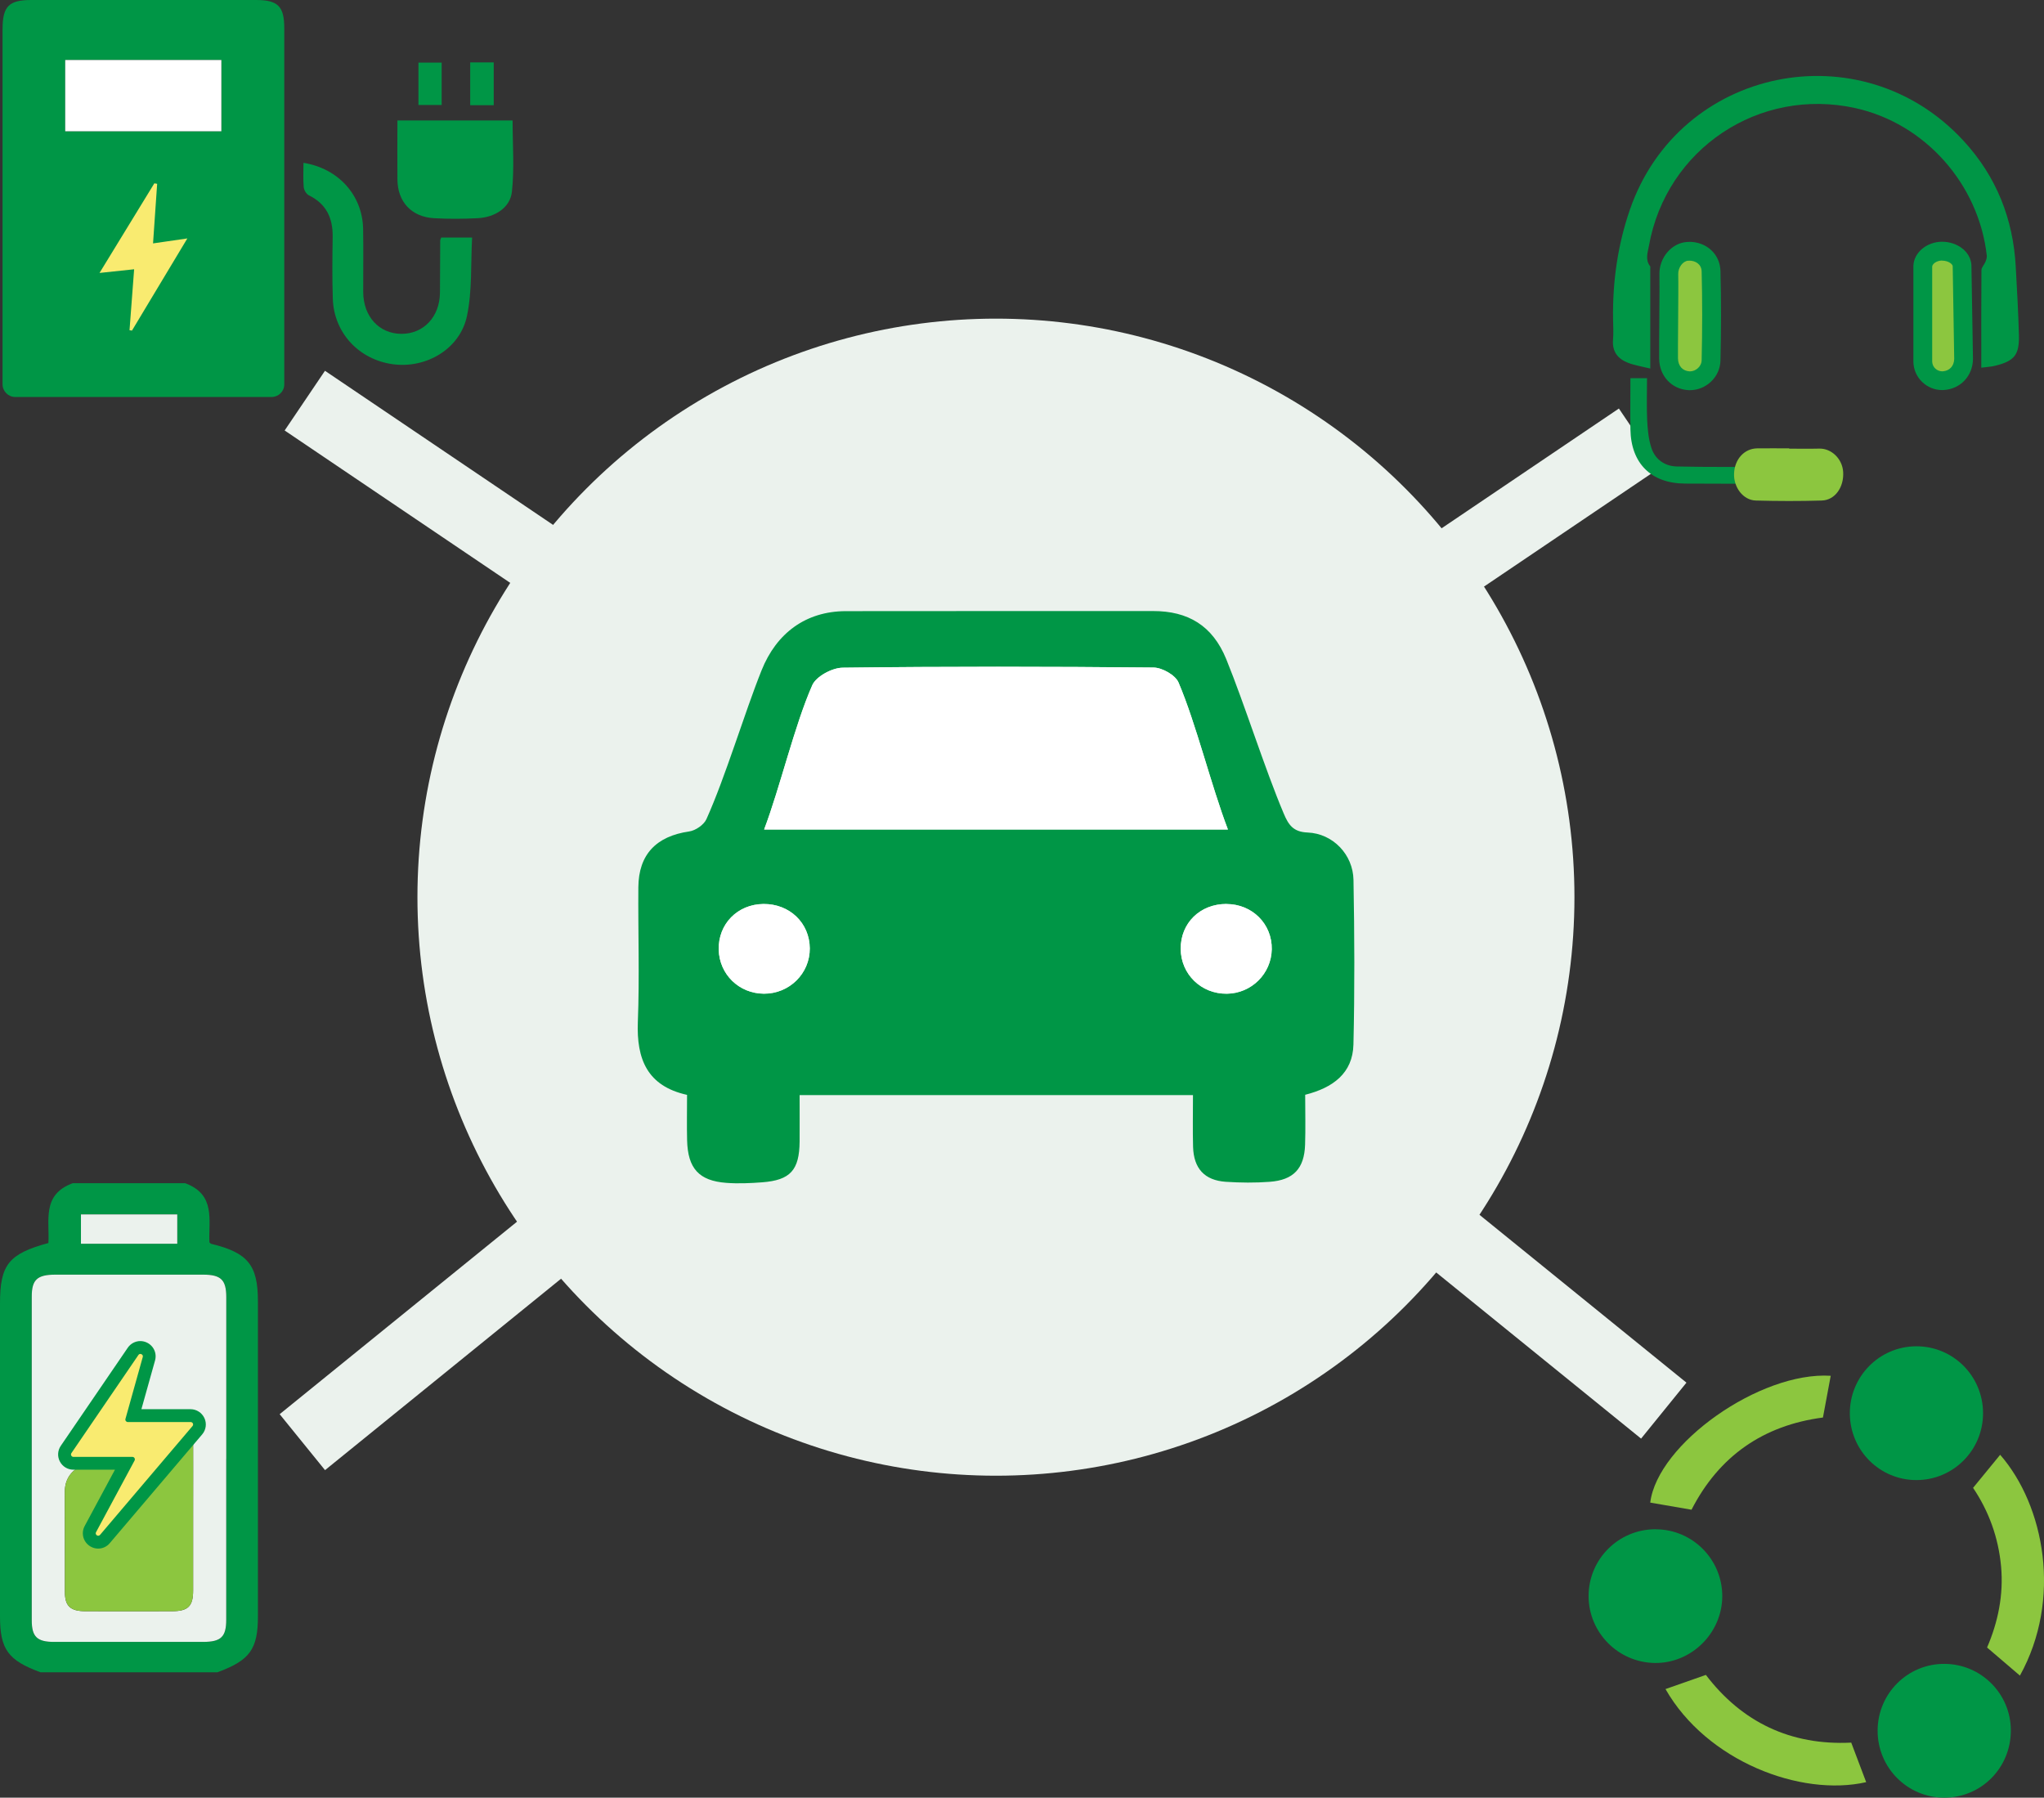 <?xml version="1.0" encoding="UTF-8"?><svg id="_レイヤー_2" xmlns="http://www.w3.org/2000/svg" viewBox="0 0 407.49 358.36"><rect x="0" y="0" width="407.49" height="358.36" fill="#333333" stroke="none"/><defs><style>.cls-1{fill:#fff;}.cls-2{fill:#8cc63f;}.cls-3{fill:#009646;}.cls-4{fill:#f9eb70;}.cls-5{fill:#ebf2ed;}</style></defs><g id="contents"><g><circle class="cls-5" cx="198.55" cy="178.85" r="115.33"/><g><path class="cls-3" d="M159.41,218.31c0,3.19,.02,6.22,0,9.25-.05,5.7-1.84,7.7-7.44,8.13-2.38,.18-4.8,.29-7.18,.11-5.46-.41-7.68-2.89-7.81-8.51-.07-2.93-.01-5.85-.01-9.03-7.93-1.75-10.1-7.12-9.81-14.56,.35-8.93,.03-17.88,.1-26.82,.05-6.56,3.59-10.19,10.13-11.13,1.27-.18,2.93-1.32,3.44-2.45,3.82-8.49,7.54-21.04,11-29.68,2.97-7.41,8.81-11.77,16.79-11.79,20.41-.04,40.82,0,61.23-.02,7.01-.01,11.88,2.9,14.61,9.58,3.66,8.99,7.68,21.84,11.46,30.78,.94,2.22,1.86,3.68,4.77,3.79,5.03,.2,9.05,4.39,9.14,9.44,.2,10.94,.25,21.89-.01,32.82-.14,5.75-4.11,8.63-9.62,10.02,0,3.32,.09,6.65-.02,9.97-.16,4.73-2.3,7.03-7.05,7.38-2.9,.22-5.84,.19-8.74,0-4.26-.29-6.41-2.65-6.54-6.97-.09-3.32-.02-6.65-.02-10.31h-78.42Zm-7.08-52.95h92.47c-3.35-8.75-6.36-21.14-9.85-29.31-.63-1.47-3.25-2.95-4.97-2.97-20.66-.2-41.33-.23-62,.03-2.09,.03-5.26,1.73-6.04,3.49-3.53,7.99-6.39,20.28-9.6,28.77Zm-.12,14.85c-5.18,.05-9.05,4-8.92,9.12,.13,4.91,4.05,8.73,9,8.76,5.07,.03,9.18-4.02,9.15-9.03-.03-5.07-4.02-8.89-9.23-8.85Zm92.29,0c-5.24,0-9.14,3.81-9.11,8.94,.03,5.07,4.09,9.01,9.21,8.95,4.89-.06,8.85-3.99,8.94-8.85,.09-5.05-3.88-9.02-9.04-9.03Z"/><path class="cls-1" d="M152.33,165.36c3.21-8.48,6.07-20.78,9.6-28.77,.78-1.76,3.95-3.46,6.04-3.49,20.66-.26,41.33-.23,62-.03,1.72,.02,4.34,1.5,4.97,2.97,3.5,8.18,6.51,20.56,9.85,29.31h-92.47Z"/><path class="cls-1" d="M152.2,180.21c5.21-.05,9.2,3.78,9.23,8.85,.03,5.01-4.08,9.06-9.15,9.03-4.95-.03-8.87-3.84-9-8.76-.13-5.12,3.74-9.08,8.92-9.12Z"/><path class="cls-1" d="M244.49,180.21c5.16,0,9.13,3.98,9.04,9.03-.09,4.87-4.05,8.79-8.94,8.85-5.12,.07-9.18-3.88-9.21-8.95-.03-5.13,3.86-8.95,9.11-8.94Z"/></g><rect class="cls-5" x="272.64" y="96.77" width="59.19" height="14.36" transform="translate(610.87 20.91) rotate(145.96)"/><g><path class="cls-3" d="M3.05,79.14c-1.4,0-2.54-1.14-2.54-2.54h0c0-22.8,0-48.06,0-70.84C.52,1.27,1.77,0,6.21,0c14.94,0,29.88,0,44.82,0,4.36,0,5.63,1.25,5.64,5.55,0,22.87,0,48.21,0,71.08,0,0,0,.02,0,.02,0,1.38-1.15,2.49-2.54,2.49H3.05ZM13,26.17h31.13V11.96H13v14.21Zm17.52,22.35c.29-4.18,.55-8.03,.82-11.88-.19-.03-.38-.06-.56-.09-3.57,5.83-7.13,11.66-10.92,17.85,2.66-.28,4.73-.5,6.9-.73-.32,4.29-.62,8.22-.92,12.15,.16,.02,.32,.04,.49,.07,3.6-5.98,7.19-11.97,11.04-18.37-2.5,.36-4.5,.65-6.84,.99Z"/><path class="cls-3" d="M60.5,32.46c6.99,1.12,11.76,6.48,11.89,13.15,.08,4.21,0,8.42,.02,12.63,.03,4.86,3.18,8.29,7.6,8.31,4.44,.02,7.65-3.38,7.7-8.2,.03-3.47,.03-6.93,.05-10.4,0-.15,.09-.3,.2-.6h6.16c-.29,5.24,.04,10.58-1.02,15.62-1.38,6.59-8.12,10.53-14.76,9.64-6.77-.91-11.76-6.24-11.99-13.03-.14-4.12-.09-8.25-.03-12.38,.05-3.72-1.26-6.56-4.74-8.26-.5-.25-.98-1.04-1.03-1.62-.14-1.55-.05-3.12-.05-4.86Z"/><path class="cls-3" d="M79.22,24.01h22.97c0,4.76,.37,9.52-.13,14.18-.34,3.21-3.36,5.14-6.87,5.31-2.88,.14-5.77,.16-8.65,0-4.49-.25-7.27-3.25-7.31-7.71-.04-3.85,0-7.71,0-11.78Z"/><path class="cls-3" d="M88.05,12.48v8.45h-4.63V12.48h4.63Z"/><path class="cls-3" d="M98.43,20.97h-4.69V12.44h4.69v8.53Z"/><path class="cls-1" d="M13,26.17V11.96h31.13v14.21H13Z"/><g><polygon class="cls-4" points="25.17 66.36 26.08 54.37 18.67 55.15 30.46 35.88 31.99 36.11 31.18 47.79 38.56 46.72 26.64 66.56 25.17 66.36"/><path class="cls-3" d="M30.77,36.55c.19,.03,.38,.06,.56,.09-.27,3.85-.53,7.69-.82,11.88,2.34-.34,4.35-.63,6.84-.99-3.85,6.4-7.44,12.38-11.04,18.37-.16-.02-.32-.04-.49-.07,.3-3.93,.59-7.86,.92-12.15-2.17,.23-4.23,.45-6.9,.73,3.79-6.19,7.35-12.02,10.92-17.85m-.62-1.35l-.43,.7-.93,1.52-9.99,16.33-1.31,2.14,2.49-.26,5.42-.57-.43,5.68-.38,4.99-.09,1.16,1.16,.16,.25,.03,.24,.03,.81,.11,.42-.7,6.11-10.16,4.93-8.2,1.34-2.23-2.58,.37-5.33,.77,.59-8.57,.12-1.78,.08-1.13-1.12-.17-.56-.09-.81-.13h0Z"/></g></g><g><path class="cls-3" d="M329,73.47c-1.65-.41-3.08-.63-4.4-1.13-2.03-.78-3.22-2.21-3.03-4.57,.11-1.38,.04-2.77,.01-4.15-.12-7.47,.94-14.85,3.36-21.84,9.84-28.45,46.16-35.84,66.52-13.7,6.54,7.11,9.88,15.53,10.4,25.11,.25,4.54,.51,9.08,.63,13.62,.1,3.96-.91,5.17-4.8,6.12-.79,.19-1.63,.23-2.7,.37,0-.85,0-1.49,0-2.13,0-5.77-.02-11.55,.03-17.32,0-.54,.55-1.06,.78-1.62,.16-.39,.33-.85,.29-1.25-1.6-14.31-12.34-26.37-26.21-29.43-19.17-4.23-37.71,8.12-41.15,27.46-.24,1.33-.78,2.77,.24,4.07,.06,.08,.03,.23,.03,.36,0,6.54,0,13.08,0,20.04Z"/><g><path class="cls-2" d="M336.76,75.89c-2.39-.11-4.08-1.93-4.11-4.43-.01-1.27,0-4.21,.03-7.31,.03-3.91,.06-7.96,.02-9.49-.06-2.33,1.65-4.42,3.72-4.57,.12,0,.25-.01,.37-.01,2.44,0,4.26,1.68,4.32,3.99,.14,5.65,.14,11.63,0,17.78-.05,2.2-1.96,4.05-4.18,4.05h-.18Z"/><path class="cls-3" d="M336.8,51.96c1.15,0,2.41,.67,2.44,2.16,.14,5.61,.14,11.56,0,17.69-.03,1.31-1.24,2.22-2.31,2.22h-.09c-1.39-.07-2.3-1.08-2.32-2.58-.01-1.25,0-4.17,.03-7.27,.03-3.93,.06-8,.02-9.56-.03-1.29,.93-2.58,1.98-2.65,.08,0,.16,0,.24,0m0-3.75c-.17,0-.34,0-.51,.02-3.08,.22-5.54,3.19-5.46,6.48,.06,2.71-.09,13.89-.05,16.78,.04,3.49,2.54,6.13,5.9,6.28,.09,0,.18,0,.26,0,3.14,0,5.98-2.56,6.06-5.89,.14-5.95,.15-11.92,0-17.87-.09-3.42-2.85-5.81-6.2-5.81h0Z"/></g><g><path class="cls-2" d="M387.18,75.91c-2.08,0-3.81-1.7-3.84-3.79v-19.08c.06-1.55,1.75-2.9,3.75-2.94h.1c2.09,0,3.83,1.24,3.98,2.83l.3,18.7c-.03,2.35-1.7,4.14-4.05,4.29-.08,0-.16,0-.24,0Z"/><path class="cls-3" d="M387.19,51.96c1.1,0,2,.57,2.1,1.08l.3,18.53c-.04,1.41-.94,2.37-2.3,2.45-.04,0-.08,0-.12,0-.92,0-1.93-.74-1.97-1.93v-18.97c.06-.54,.88-1.15,1.91-1.18h.07m0-3.75s-.09,0-.14,0c-2.87,.06-5.49,2.08-5.59,4.82v19.11c.06,3.21,2.7,5.64,5.72,5.64,.12,0,.23,0,.35-.01,3.31-.21,5.77-2.79,5.81-6.19l-.31-18.76c-.2-2.72-2.88-4.61-5.85-4.61h0Z"/></g><path class="cls-3" d="M353.95,96.39c-6.02,.05-12.04,.05-18.06,.01-6.73-.04-10.74-4.04-10.85-10.8-.05-3.36,0-6.72,0-10.21h3.31c0,2.79-.1,5.6,.03,8.4,.09,1.84,.27,3.73,.83,5.47,.74,2.32,2.68,3.67,5.06,3.73,6.38,.15,12.76,.07,19.14,.08"/><path class="cls-2" d="M356.7,89.44c1.99,0,3.99,.04,5.98-.01,2.42-.07,4.61,2.02,4.77,4.65,.19,3.03-1.62,5.63-4.27,5.7-4.38,.13-8.77,.12-13.15,0-2.51-.07-4.44-2.62-4.33-5.38,.11-2.86,2.05-4.99,4.62-5.02,2.12-.03,4.25,0,6.37,0,0,.02,0,.04,0,.06Z"/></g><rect class="cls-5" x="53.02" y="259.79" width="65.1" height="14.36" transform="translate(-149.06 113.53) rotate(-39.04)"/><rect class="cls-5" x="55.7" y="89.25" width="59.19" height="14.36" transform="translate(68.59 -31.22) rotate(34.04)"/><rect class="cls-5" x="269.85" y="252.1" width="69.64" height="14.36" transform="translate(377.97 652.56) rotate(-140.96)"/><g><path class="cls-3" d="M330.04,304.86c7.38,0,13.34,6.01,13.31,13.38-.04,7.33-6.17,13.37-13.46,13.27-7.28-.1-13.18-6.05-13.19-13.32-.01-7.37,5.96-13.34,13.35-13.34Z"/><path class="cls-3" d="M374.32,344.97c.03-7.41,6.02-13.35,13.39-13.28,7.29,.06,13.17,5.99,13.17,13.28,0,7.45-5.89,13.39-13.27,13.39-7.37,0-13.32-6-13.29-13.39Z"/><path class="cls-3" d="M395.34,281.72c.01,7.38-5.96,13.36-13.33,13.33-7.28-.02-13.17-5.91-13.23-13.23-.05-7.39,5.87-13.41,13.23-13.44,7.36-.03,13.32,5.92,13.33,13.33Z"/><path class="cls-2" d="M393.35,296.6c1.95-2.38,3.68-4.49,5.4-6.59,8.85,10.14,12.37,28.81,3.94,44.02-2.11-1.8-4.21-3.61-6.55-5.6,2.16-5,3.32-10.47,2.79-16.2-.53-5.73-2.45-10.99-5.58-15.63Z"/><path class="cls-2" d="M332.04,336.71c2.67-.94,5.25-1.84,8.04-2.82,7.17,9.41,16.88,14.09,28.98,13.5,1.01,2.67,2,5.28,2.98,7.88-13.07,2.97-31.82-4.2-40.01-18.56Z"/><path class="cls-2" d="M337.21,300.96c-2.83-.49-5.52-.95-8.22-1.42,1.44-11.7,21.88-26.17,35.98-25.28-.51,2.73-1.02,5.45-1.55,8.32-11.87,1.55-20.72,7.68-26.2,18.38Z"/></g><g><g><path class="cls-3" d="M36.92,235.87c6.12,2.26,4.64,7.35,4.83,11.79,.15,.12,.24,.27,.37,.3,7.29,1.76,9.3,4.23,9.3,11.45,0,20.93,0,41.87,0,62.8,0,6.56-1.61,8.78-8.09,11.16H8.09C1.61,331,0,328.79,0,322.22c0-20.79,0-41.58,0-62.38,0-7.72,1.71-9.89,9.65-12.05,.27-4.41-1.38-9.65,4.85-11.92h22.42Zm8.18,54.95c0-10.76,0-21.52,0-32.28,0-3.41-1.07-4.44-4.59-4.44-9.83,0-19.67,0-29.5,0-3.59,0-4.68,1.01-4.69,4.34,0,21.52,0,43.04,0,64.56,0,3.29,1.06,4.3,4.46,4.31,9.91,0,19.82,0,29.73,0,3.54,0,4.58-1,4.58-4.43,0-10.69,0-21.38,0-32.06Zm-9.76-48.73H16.14v5.85h19.2v-5.85Z"/><path class="cls-5" d="M45.1,290.82c0,10.69,0,21.38,0,32.06,0,3.43-1.04,4.42-4.58,4.43-9.91,0-19.82,0-29.73,0-3.4,0-4.46-1.02-4.46-4.31,0-21.52,0-43.04,0-64.56,0-3.33,1.1-4.34,4.69-4.34,9.83,0,19.67,0,29.5,0,3.52,0,4.58,1.04,4.59,4.44,0,10.76,0,21.52,0,32.28Zm-6.6,10.49c0-5.27,.02-10.54,0-15.81-.01-2.93-.86-3.43-3.57-2.16-6.12,2.89-12.21,5.83-18.36,8.68-2.47,1.14-3.66,2.87-3.65,5.47,.03,6.64,0,13.28,.02,19.92,0,2.75,1.1,3.77,4.02,3.78,5.79,.02,11.58,.02,17.37,0,3.16,0,4.16-.99,4.17-4.08,.01-5.27,0-10.54,0-15.81Z"/><path class="cls-5" d="M35.34,242.09v5.85H16.14v-5.85h19.2Z"/><path class="cls-2" d="M38.5,301.3c0,5.27,.01,10.54,0,15.81,0,3.08-1.01,4.07-4.17,4.08-5.79,.02-11.58,.02-17.37,0-2.92-.01-4.01-1.03-4.02-3.78-.02-6.64,.02-13.28-.02-19.92-.01-2.6,1.18-4.33,3.65-5.47,6.14-2.84,12.23-5.79,18.36-8.68,2.71-1.28,3.56-.77,3.57,2.16,.02,5.27,0,10.54,0,15.81Z"/></g><g><path class="cls-4" d="M19.58,307.43c-.62,0-1.21-.33-1.53-.87-.32-.53-.33-1.18-.03-1.74l7.05-13.11H14.64c-.66,0-1.26-.36-1.56-.94s-.27-1.28,.1-1.82l13.35-19.56c.33-.48,.87-.77,1.45-.77s1.09,.26,1.42,.71c.33,.44,.44,1,.29,1.54l-3.17,11.33h11.48c.7,0,1.31,.39,1.6,1.02,.29,.63,.2,1.35-.25,1.89l-18.43,21.69c-.34,.4-.83,.63-1.34,.63Z"/><path class="cls-3" d="M27.98,269.9c.29,0,.58,.27,.48,.62l-3.45,12.34c-.09,.31,.15,.62,.47,.62h12.53c.42,0,.64,.49,.37,.8l-18.43,21.69c-.11,.12-.24,.18-.36,.18-.33,0-.64-.35-.44-.72l7.68-14.28c.17-.32-.06-.72-.43-.72H14.64c-.39,0-.62-.44-.4-.76l13.35-19.55c.1-.15,.25-.22,.39-.22m0-2.56c-1,0-1.94,.5-2.51,1.33l-13.35,19.55c-.64,.94-.71,2.14-.18,3.14,.53,1,1.56,1.62,2.69,1.62h8.29l-6.04,11.23c-.51,.95-.49,2.08,.06,3,.55,.92,1.56,1.5,2.63,1.5,.89,0,1.73-.39,2.31-1.08l18.43-21.69c.77-.9,.94-2.18,.44-3.25-.5-1.07-1.58-1.77-2.76-1.77h-9.8l2.72-9.71c.26-.93,.08-1.9-.5-2.66-.58-.76-1.49-1.21-2.44-1.21h0Z"/></g></g></g></g></svg>
